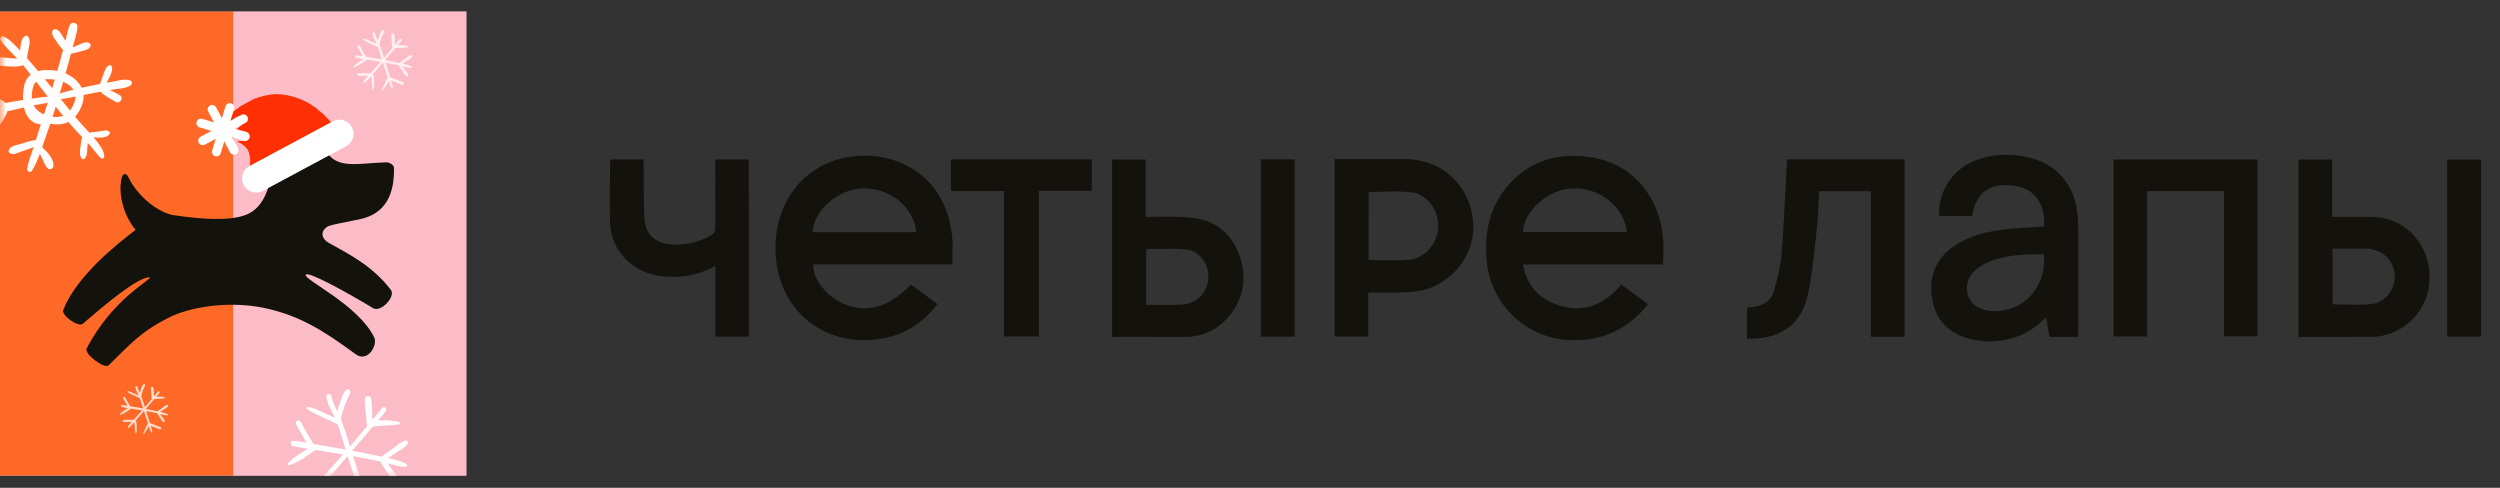 <svg width="205" height="40" viewBox="0 0 205 40" fill="none" xmlns="http://www.w3.org/2000/svg">
<rect x="0" y="0" width="205" height="40" fill="#333333" stroke="none"/>
<g id="2line">
<g id="Group 11674">
<g id="Frame" clip-path="url(#clip0_343_215723)">
<g id="Group 11662">
<g id="Group 11609">
<g id="Group 11606">
<g id="Group">
<g id="Group 11597">
<path id="Vector" d="M38.238 0.954H19.119V38.995H38.238V0.954Z" fill="#FCBCC7"/>
<path id="Vector_2" d="M38.238 0.956H0V38.997H38.238V0.956Z" fill="#FCBCC7"/>
<path id="Vector_3" d="M19.119 0.954H0V38.995H19.119V0.954Z" fill="#FF6927"/>
</g>
</g>
<path id="Union" fill-rule="evenodd" clip-rule="evenodd" d="M167.614 18.576C167.726 16.644 166.785 15.415 165.056 15.215C163.122 14.991 162.032 15.794 161.721 17.708H159.012C158.955 16.691 159.239 15.685 159.821 14.849C160.567 13.77 161.628 13.161 162.883 12.88C164.028 12.623 165.215 12.633 166.356 12.909C168.569 13.438 170.001 15.015 170.313 17.266C170.377 17.696 170.411 18.129 170.416 18.564C170.422 20.491 170.42 22.42 170.418 24.348V24.348V24.348V24.348V24.349V24.349V24.349V24.349V24.349V24.349L170.418 24.371C170.417 25.328 170.416 26.285 170.416 27.243C170.416 27.321 170.411 27.399 170.405 27.484V27.485C170.402 27.529 170.399 27.575 170.396 27.625H168.057C167.967 27.114 167.876 26.593 167.773 26.009C167.02 26.777 166.204 27.354 165.232 27.658C164.03 28.059 162.737 28.103 161.51 27.787C159.877 27.356 158.782 26.34 158.463 24.657C158.127 22.865 158.606 21.325 160.154 20.235C161.467 19.31 162.983 18.96 164.547 18.797C165.252 18.721 165.96 18.678 166.68 18.635L166.68 18.635C166.989 18.616 167.3 18.597 167.614 18.576ZM167.601 20.859C167.449 20.859 167.301 20.856 167.156 20.854C166.873 20.849 166.6 20.845 166.326 20.859C164.96 20.939 163.604 21.094 162.406 21.835C161.502 22.396 161.13 23.22 161.343 24.11C161.531 24.894 162.194 25.385 163.231 25.507C163.305 25.515 163.381 25.516 163.454 25.517L163.455 25.517C165.969 25.578 167.845 23.498 167.601 20.859ZM66.69 21.68H78.087C78.087 21.425 78.094 21.173 78.102 20.924C78.117 20.395 78.132 19.878 78.076 19.37C77.421 13.395 71.969 11.885 68.272 13.209C65.484 14.21 63.681 16.835 63.593 20.042C63.442 25.626 67.962 28.762 72.701 27.692C74.407 27.306 75.784 26.363 76.872 24.931L74.698 23.333C72.83 25.245 71.044 25.735 69.127 24.886C67.725 24.265 66.619 22.831 66.69 21.68ZM70.774 15.446C72.995 15.408 74.934 16.993 75.142 19.04H66.629C66.733 17.229 68.757 15.48 70.774 15.446ZM124.875 21.684H136.356C136.534 19.603 136.297 17.656 135.167 15.91C133.87 13.914 131.957 12.958 129.626 12.803C127.184 12.642 125.117 13.438 123.541 15.354C122.092 17.115 121.708 19.173 121.91 21.387C122.063 23.122 122.846 24.741 124.109 25.939C125.373 27.137 127.032 27.831 128.772 27.891C131.387 27.987 133.491 27.007 135.147 24.94L132.947 23.329C131.481 25.076 129.704 25.76 127.532 24.933C126.078 24.372 125.171 23.311 124.875 21.684ZM133.403 19.032H124.883C124.927 17.318 126.943 15.532 128.916 15.447C131.172 15.357 133.189 16.956 133.403 19.032ZM176.06 27.589V15.666H182.37V27.58H185.118V13.074H173.311V27.589H176.06ZM153.407 15.68H149.166C149.147 16.01 149.133 16.337 149.118 16.664V16.664C149.087 17.378 149.056 18.085 148.978 18.788C148.94 19.119 148.904 19.452 148.868 19.785L148.868 19.786L148.868 19.787L148.868 19.788L148.868 19.789L148.868 19.79L148.868 19.79C148.71 21.255 148.552 22.727 148.243 24.164C147.735 26.517 146.139 27.7 143.735 27.773H143.255V25.224C143.304 25.219 143.355 25.215 143.408 25.21C143.509 25.201 143.613 25.191 143.717 25.178C144.559 25.073 145.236 24.681 145.469 23.849C145.747 22.859 146.004 21.846 146.087 20.824C146.227 19.09 146.314 17.352 146.401 15.614C146.437 14.899 146.473 14.185 146.512 13.471C146.517 13.377 146.525 13.282 146.533 13.182C146.536 13.144 146.539 13.105 146.542 13.066H156.176V27.619H153.407V15.68ZM115.253 13.046H109.44V27.594H112.199V23.99C112.246 23.99 112.328 23.99 112.439 23.991H112.439H112.439H112.439C113.229 23.999 115.443 24.019 116.315 23.868C119.075 23.392 121.046 20.815 120.796 18.155C120.518 15.174 118.206 13.046 115.253 13.046ZM113.242 21.34C112.905 21.333 112.566 21.327 112.224 21.327L112.228 15.746C112.598 15.746 112.967 15.735 113.334 15.724C114.159 15.698 114.975 15.673 115.775 15.778C117.083 15.953 117.997 17.303 117.931 18.641C117.862 20.008 116.817 21.209 115.473 21.311C114.735 21.367 113.992 21.353 113.242 21.34ZM91.196 27.621V13.08H93.944V17.785C93.976 17.785 94.047 17.784 94.149 17.782L94.149 17.782L94.15 17.782L94.15 17.782L94.15 17.782C94.861 17.769 97.072 17.73 98.069 17.897C99.945 18.204 101.179 19.412 101.724 21.215C102.268 23.018 101.901 24.688 100.621 26.106C99.676 27.152 98.478 27.642 97.061 27.631C95.475 27.612 92.221 27.619 91.387 27.621L91.196 27.621ZM93.987 24.997C94.012 24.997 94.076 24.998 94.17 24.999C94.725 25.007 96.324 25.03 97.062 24.963C98.209 24.859 99.05 23.883 99.089 22.745C99.126 21.651 98.36 20.571 97.276 20.456C96.524 20.376 95.771 20.395 95.008 20.414C94.669 20.422 94.329 20.431 93.987 20.431V24.997ZM188.476 13.08V27.621C189.075 27.621 189.67 27.622 190.261 27.622H190.262H190.263H190.263H190.264H190.265C191.676 27.623 193.069 27.625 194.461 27.619C196.898 27.61 198.956 25.712 199.2 23.263C199.453 20.708 197.877 18.412 195.494 17.897C195.083 17.819 194.665 17.781 194.246 17.785C193.594 17.778 192.941 17.781 192.272 17.783C191.931 17.784 191.586 17.785 191.234 17.785V13.08H188.476ZM192.258 24.971C191.929 24.963 191.599 24.954 191.267 24.954L191.266 20.393H194.033C195.283 20.402 196.251 21.277 196.363 22.489C196.468 23.647 195.653 24.796 194.459 24.93C193.735 25.01 193 24.991 192.258 24.971ZM61.402 27.605H58.664V21.804C57.736 22.324 56.702 22.627 55.64 22.692C54.039 22.78 52.574 22.468 51.371 21.307C50.475 20.446 50.05 19.377 50.019 18.171C49.976 16.537 50.029 13.156 50.044 13.075H52.782C52.782 13.136 52.782 13.239 52.781 13.377V13.377V13.377V13.377C52.777 14.343 52.766 16.971 52.854 17.974C52.966 19.222 53.678 19.892 54.912 20.026C56.099 20.155 57.296 19.895 58.322 19.284C58.575 19.138 58.658 18.948 58.658 18.665C58.646 17.157 58.65 14.053 58.651 13.256L58.651 13.074H61.401L61.402 27.605ZM77.977 15.662H82.326V27.588H85.189V15.646H89.522V13.069H77.977V15.662ZM103.391 13.07H106.167V27.6H103.391V13.07ZM200.671 27.599H203.456V13.08H200.671V27.599Z" fill="#13120D"/>
</g>
</g>
<g id="Group 11651">
<path id="Vector_4" d="M27.017 19.948C26.332 19.594 26.216 18.919 26.927 18.539C27.311 18.402 28.383 18.203 29.452 17.988C31.654 17.548 32.352 15.878 32.306 13.759C32.3 13.508 31.901 13.29 31.649 13.311C28.997 13.392 27.115 14.087 26.376 11.506C25.898 10.05 25.131 9.328 24.727 9.389C24.193 9.389 24.51 10.932 24.361 11.517C24.291 11.517 23.53 9.285 22.793 9.389C22.218 9.501 22.457 10.316 22.393 12.561C22.361 13.652 22.263 16.878 20.101 17.64C18.645 18.172 16.162 17.933 14.139 17.627C13.05 17.416 11.339 16.224 10.492 14.468C10.352 14.179 10.087 14.214 9.999 14.523C9.655 15.739 10.074 17.587 11.119 18.852C9.682 19.942 6.275 22.61 5.183 25.429C5.048 25.867 6.381 26.824 6.768 26.564C8.533 25.053 11.259 22.726 12.294 22.731C12.45 22.94 9.224 24.469 7.089 28.608C6.961 29.056 8.515 30.241 8.896 29.969C10.703 28.199 11.639 27.081 14.179 25.885C15.971 25.101 19.14 24.628 22.062 25.34C24.571 25.952 26.355 26.978 29.125 29.017C30.11 29.778 30.952 28.389 30.705 27.709C29.432 25.013 24.912 22.95 25.073 22.534C25.199 22.215 28.126 23.774 30.644 25.299C31.316 25.558 32.403 24.346 32.074 23.801C30.569 21.813 28.632 20.846 27.017 19.948Z" fill="#13120D"/>
<g id="Frame_2" clip-path="url(#clip1_343_215723)">
<path id="Vector_5" d="M19.663 8.743C19.553 8.896 19.361 8.941 19.237 9.074C18.854 9.28 18.761 9.635 18.745 10.05C18.976 9.975 19.125 9.794 19.303 9.661C19.54 9.484 19.796 9.479 19.944 9.673C20.076 9.848 20.024 10.079 19.813 10.252C19.627 10.405 19.439 10.556 19.241 10.717C19.475 10.784 19.723 10.747 19.965 10.765C20.288 10.789 20.456 10.927 20.45 11.182C20.445 11.419 20.239 11.567 19.931 11.561C19.784 11.559 19.637 11.565 19.49 11.568C19.472 11.68 19.578 11.659 19.629 11.689C20.02 11.916 20.36 12.185 20.452 12.664C20.525 12.91 20.536 13.169 20.484 13.42C20.531 13.529 20.447 13.633 20.463 13.74L27.21 10.121L27.004 9.857C26.851 9.701 26.697 9.546 26.544 9.391L25.808 8.771C25.705 8.713 25.583 8.682 25.512 8.576L25.011 8.302C24.404 7.999 23.746 7.808 23.07 7.739L22.514 7.716L22.241 7.751C21.935 7.802 21.627 7.842 21.333 7.947C21.174 7.957 21.052 8.091 20.887 8.079L19.663 8.743Z" fill="#FE2F02"/>
<path id="Vector_6" d="M20.28 11.514C20.344 11.48 20.397 11.427 20.431 11.363C20.465 11.299 20.479 11.226 20.472 11.154C20.465 11.082 20.436 11.013 20.39 10.957C20.344 10.901 20.282 10.86 20.213 10.838L16.582 9.743C16.536 9.729 16.487 9.724 16.439 9.729C16.391 9.733 16.345 9.748 16.302 9.77C16.259 9.793 16.222 9.824 16.191 9.862C16.161 9.899 16.138 9.942 16.124 9.988C16.11 10.034 16.105 10.083 16.11 10.131C16.115 10.179 16.129 10.226 16.152 10.268C16.175 10.311 16.206 10.348 16.243 10.379C16.28 10.41 16.323 10.432 16.37 10.446L20.001 11.542C20.047 11.556 20.095 11.561 20.143 11.556C20.191 11.551 20.238 11.537 20.28 11.514Z" fill="white"/>
<path id="Vector_7" d="M19.361 12.638C19.447 12.592 19.511 12.514 19.54 12.421C19.568 12.327 19.558 12.227 19.512 12.141L17.719 8.8C17.673 8.714 17.595 8.65 17.502 8.621C17.408 8.593 17.308 8.603 17.222 8.649C17.136 8.695 17.072 8.774 17.044 8.867C17.015 8.96 17.025 9.061 17.072 9.147L18.863 12.486C18.885 12.529 18.916 12.567 18.953 12.598C18.991 12.629 19.034 12.652 19.08 12.666C19.127 12.68 19.175 12.685 19.224 12.68C19.272 12.675 19.319 12.661 19.361 12.638Z" fill="white"/>
<path id="Vector_8" d="M17.92 12.783C17.963 12.76 18 12.729 18.031 12.691C18.062 12.654 18.084 12.611 18.098 12.564L19.194 8.933C19.208 8.887 19.213 8.839 19.208 8.791C19.203 8.743 19.189 8.696 19.166 8.653C19.143 8.611 19.112 8.573 19.075 8.543C19.038 8.512 18.994 8.489 18.948 8.475C18.902 8.461 18.854 8.457 18.805 8.461C18.758 8.466 18.711 8.48 18.668 8.503C18.626 8.526 18.588 8.557 18.558 8.594C18.527 8.632 18.504 8.675 18.49 8.721L17.395 12.352C17.374 12.422 17.374 12.496 17.395 12.565C17.417 12.635 17.458 12.696 17.514 12.742C17.57 12.788 17.639 12.816 17.711 12.824C17.783 12.831 17.856 12.817 17.92 12.783Z" fill="white"/>
<path id="Vector_9" d="M16.796 11.862L20.139 10.069C20.225 10.023 20.289 9.945 20.317 9.851C20.345 9.758 20.335 9.657 20.289 9.572C20.243 9.486 20.165 9.421 20.072 9.393C19.978 9.365 19.877 9.375 19.791 9.421L16.449 11.214C16.363 11.26 16.299 11.339 16.271 11.432C16.243 11.525 16.253 11.626 16.299 11.712C16.345 11.798 16.423 11.862 16.517 11.89C16.61 11.918 16.71 11.908 16.796 11.862Z" fill="white"/>
<path id="Vector_10" d="M21.551 15.658L28.379 11.995C28.65 11.85 28.852 11.603 28.941 11.309C29.03 11.014 28.998 10.697 28.853 10.426C28.707 10.155 28.46 9.953 28.166 9.864C27.872 9.775 27.554 9.807 27.283 9.952L20.455 13.614C20.184 13.76 19.982 14.007 19.893 14.301C19.805 14.596 19.836 14.913 19.982 15.184C20.127 15.455 20.374 15.657 20.668 15.746C20.963 15.835 21.28 15.803 21.551 15.658Z" fill="white"/>
</g>
</g>
</g>
<g id="Mask group">
<mask id="mask0_343_215723" style="mask-type:alpha" maskUnits="userSpaceOnUse" x="0" y="0" width="39" height="39">
<path id="Vector_11" opacity="0.98" d="M38.239 0.954H0V38.996H38.239V0.954Z" fill="#F5F5F5"/>
</mask>
<g mask="url(#mask0_343_215723)">
<path id="Vector_12" d="M0.887 3.379C0.689 3.193 0.527 3.116 0.296 2.991C0.092 2.881 -0.042 3.168 0.059 3.317C0.359 3.758 0.745 4.104 1.113 4.494C1.21 4.596 1.306 4.699 1.401 4.803C1.253 4.791 1.103 4.79 0.961 4.78C0.618 4.755 0.275 4.698 -0.068 4.695C-0.215 4.694 -0.362 4.758 -0.416 4.906C-0.438 4.966 -0.44 5.015 -0.434 5.078C-0.426 5.181 -0.33 5.31 -0.226 5.335C0.139 5.425 0.511 5.447 0.886 5.454C1.21 5.461 1.583 5.492 1.876 5.339C1.974 5.452 2.071 5.567 2.165 5.682C2.286 5.829 2.404 5.977 2.521 6.126C2.27 6.314 2.082 6.581 1.997 6.949C1.915 7.307 1.868 7.752 1.889 8.196C1.586 8.242 1.285 8.29 0.984 8.345C0.815 8.375 0.646 8.408 0.477 8.441C0.18 8.224 -0.15 8.046 -0.453 7.839C-0.752 7.634 -1.087 7.314 -1.472 7.437C-1.527 7.455 -1.578 7.527 -1.578 7.584C-1.579 8.028 -1.078 8.253 -0.74 8.44C-0.627 8.502 -0.513 8.565 -0.397 8.626C-0.525 8.654 -0.653 8.682 -0.781 8.711C-1.326 8.834 -1.952 8.914 -2.452 9.169C-2.803 9.348 -2.63 9.823 -2.26 9.803C-1.677 9.771 -1.073 9.528 -0.507 9.388C-0.379 9.356 -0.252 9.325 -0.124 9.294C-0.2 9.397 -0.273 9.5 -0.346 9.597C-0.556 9.872 -0.887 10.161 -0.971 10.504C-1.025 10.719 -0.846 10.932 -0.618 10.836C-0.264 10.686 -0.035 10.277 0.168 9.968C0.334 9.717 0.523 9.428 0.601 9.126C0.791 9.083 0.982 9.039 1.171 8.996C1.436 8.934 1.701 8.873 1.966 8.814C2.122 9.526 2.518 10.123 3.318 10.196C3.327 10.197 3.336 10.197 3.346 10.196C3.266 10.445 3.186 10.695 3.108 10.945C3.052 11.124 2.996 11.302 2.939 11.481C2.473 11.531 2.018 11.701 1.571 11.835C1.258 11.929 0.804 11.98 0.712 12.342C0.693 12.416 0.706 12.483 0.768 12.533C1.061 12.766 1.444 12.542 1.75 12.43C2.081 12.308 2.427 12.204 2.752 12.063C2.711 12.189 2.671 12.316 2.63 12.442C2.477 12.904 2.288 13.375 2.225 13.859C2.198 14.066 2.495 14.188 2.612 14.007C2.885 13.587 3.09 13.104 3.27 12.61C3.331 12.731 3.39 12.854 3.45 12.975C3.584 13.244 3.673 13.549 3.877 13.774C4.084 14.004 4.401 13.823 4.391 13.543C4.371 12.975 3.889 12.456 3.455 12.08C3.557 11.779 3.655 11.479 3.759 11.195C3.885 10.848 4.005 10.499 4.122 10.149C4.613 10.239 5.151 10.225 5.603 10.003C5.804 10.236 6.007 10.468 6.216 10.694C6.388 10.879 6.562 11.062 6.737 11.243C6.663 11.485 6.634 11.741 6.603 11.991C6.562 12.316 6.476 12.725 6.701 12.995C6.752 13.056 6.867 13.08 6.928 13.017C7.161 12.778 7.14 12.437 7.162 12.12C7.171 11.991 7.186 11.859 7.199 11.726C7.232 11.761 7.266 11.797 7.299 11.832C7.642 12.196 7.914 12.649 8.29 12.974C8.411 13.078 8.559 12.941 8.551 12.814C8.523 12.336 8.179 11.892 7.894 11.526C7.823 11.435 7.749 11.347 7.674 11.259C8.118 11.298 8.798 11.349 8.998 10.957C9.027 10.898 8.995 10.822 8.947 10.786C8.759 10.642 8.528 10.709 8.311 10.748C8.039 10.796 7.768 10.834 7.49 10.845C7.432 10.847 7.389 10.873 7.362 10.912C7.175 10.71 6.984 10.512 6.8 10.308C6.583 10.066 6.37 9.82 6.16 9.572C6.46 9.24 6.677 8.806 6.789 8.396C6.847 8.184 6.865 7.981 6.85 7.788C7.112 7.736 7.374 7.684 7.636 7.634C7.84 7.595 8.045 7.557 8.25 7.52C8.382 7.697 8.586 7.812 8.771 7.933C9.017 8.093 9.272 8.241 9.534 8.372C9.858 8.534 10.154 7.998 9.84 7.812C9.588 7.663 9.324 7.528 9.057 7.41C9.04 7.402 9.023 7.394 9.006 7.386C9.088 7.372 9.17 7.357 9.252 7.343C9.73 7.263 10.325 7.274 10.729 6.987C10.871 6.887 10.827 6.64 10.665 6.587C10.196 6.434 9.624 6.63 9.151 6.714C9.018 6.737 8.886 6.762 8.753 6.786C8.837 6.63 8.918 6.472 8.992 6.31C9.112 6.047 9.282 5.713 9.154 5.43C9.119 5.354 9.022 5.315 8.945 5.352C8.681 5.478 8.588 5.803 8.494 6.059C8.392 6.335 8.296 6.613 8.195 6.889C7.949 6.936 7.703 6.984 7.456 7.033C7.201 7.085 6.946 7.139 6.692 7.196C6.445 6.671 5.943 6.264 5.374 6.022C5.445 5.772 5.516 5.521 5.585 5.271C5.664 4.982 5.743 4.692 5.82 4.402C6.121 4.342 6.423 4.273 6.716 4.189C6.989 4.11 7.336 4.065 7.425 3.761C7.447 3.685 7.431 3.607 7.365 3.558C7.111 3.369 6.814 3.527 6.547 3.631C6.349 3.707 6.152 3.793 5.958 3.882C5.97 3.84 5.981 3.797 5.992 3.755C6.122 3.258 6.319 2.73 6.354 2.217C6.379 1.846 5.875 1.723 5.723 2.064C5.548 2.459 5.467 2.914 5.367 3.345C5.284 3.203 5.194 3.064 5.109 2.929C4.967 2.703 4.797 2.39 4.494 2.395C4.411 2.396 4.35 2.428 4.314 2.504C4.176 2.797 4.419 3.095 4.579 3.329C4.76 3.594 4.942 3.866 5.175 4.088C5.086 4.423 4.996 4.757 4.902 5.09C4.834 5.333 4.764 5.575 4.694 5.817C4.198 5.72 3.625 5.701 3.132 5.836C2.944 5.613 2.755 5.39 2.564 5.168C2.446 5.03 2.326 4.894 2.206 4.758C2.263 4.476 2.312 4.194 2.364 3.911C2.422 3.593 2.511 3.261 2.288 2.991C2.242 2.936 2.142 2.903 2.075 2.942C1.77 3.123 1.73 3.438 1.686 3.766C1.669 3.891 1.654 4.016 1.642 4.14C1.595 4.09 1.548 4.04 1.5 3.99C1.3 3.783 1.097 3.576 0.886 3.379L0.887 3.379ZM2.977 6.707C3.291 7.114 3.602 7.523 3.918 7.929C3.531 7.946 3.142 8.013 2.766 8.067C2.714 8.075 2.662 8.083 2.61 8.09C2.6 7.717 2.639 7.325 2.752 7.011C2.799 6.879 2.878 6.78 2.977 6.707L2.977 6.707ZM3.914 8.418C3.813 8.739 3.709 9.06 3.607 9.38C3.498 9.331 3.394 9.276 3.298 9.214C3.048 9.052 2.884 8.86 2.757 8.646C2.79 8.639 2.823 8.632 2.857 8.626C3.204 8.558 3.565 8.504 3.914 8.418ZM4.869 9.574C4.69 9.599 4.501 9.598 4.312 9.574C4.399 9.301 4.486 9.027 4.571 8.753C4.769 9.002 4.97 9.248 5.173 9.493C5.08 9.53 4.979 9.558 4.869 9.573L4.869 9.574ZM6.095 8.406C6.003 8.646 5.887 8.872 5.736 9.062C5.483 8.754 5.233 8.442 4.985 8.129C5.311 8.098 5.64 8.02 5.947 7.963C6.026 7.948 6.105 7.932 6.184 7.917C6.187 8.073 6.159 8.237 6.095 8.406L6.095 8.406ZM5.639 6.96C5.797 7.078 5.923 7.211 6.014 7.357C5.961 7.37 5.909 7.383 5.856 7.397C5.552 7.475 5.213 7.551 4.9 7.669C4.996 7.349 5.089 7.028 5.181 6.707C5.343 6.773 5.497 6.855 5.639 6.96L5.639 6.96ZM4.078 6.494C4.215 6.497 4.352 6.507 4.489 6.525C4.419 6.761 4.349 6.997 4.278 7.233C4.082 6.986 3.883 6.742 3.684 6.499C3.821 6.49 3.957 6.491 4.079 6.494L4.078 6.494Z" fill="white"/>
<path id="Vector_13" d="M28.395 31.965C28.102 32.244 27.962 32.758 27.836 33.135C27.769 33.335 27.713 33.54 27.665 33.746C27.466 33.332 27.27 32.921 27.175 32.464C27.127 32.231 26.729 32.293 26.759 32.531C26.836 33.141 27.212 33.697 27.47 34.26C27.153 34.117 26.836 33.972 26.519 33.828C26.123 33.648 25.714 33.436 25.284 33.354C25.19 33.336 25.099 33.462 25.186 33.532C25.527 33.804 25.942 33.976 26.335 34.159C26.762 34.358 27.189 34.556 27.615 34.757C27.633 34.766 27.652 34.771 27.672 34.774C27.919 35.462 28.118 36.17 28.34 36.866C27.702 36.751 27.063 36.64 26.424 36.529C26.184 36.487 25.943 36.442 25.701 36.397C25.329 35.801 24.976 35.194 24.643 34.576C24.512 34.333 24.147 34.557 24.277 34.798C24.552 35.305 24.839 35.804 25.14 36.296C24.774 36.233 24.408 36.177 24.041 36.142C23.795 36.118 23.768 36.51 23.998 36.566C24.407 36.666 24.826 36.738 25.245 36.804C24.675 37.155 24.052 37.505 23.616 37.989C23.552 38.06 23.619 38.173 23.713 38.147C24.464 37.938 25.156 37.377 25.797 36.954C25.821 36.938 25.841 36.919 25.857 36.897C26.011 36.92 26.165 36.944 26.318 36.968C26.922 37.067 27.525 37.166 28.128 37.268C27.67 37.786 27.2 38.293 26.741 38.812C26.635 38.931 26.524 39.051 26.411 39.171C26.244 39.158 26.068 39.176 25.931 39.175C25.41 39.172 24.866 39.14 24.349 39.202C24.089 39.232 24.107 39.577 24.362 39.6C24.731 39.634 25.113 39.607 25.483 39.599C25.659 39.595 25.835 39.589 26.01 39.584C26.015 39.583 26.02 39.583 26.024 39.583C25.726 39.907 25.439 40.244 25.226 40.609C25.163 40.717 25.301 40.859 25.409 40.783C25.815 40.492 26.169 40.099 26.508 39.706C26.525 39.736 26.54 39.772 26.553 39.818C26.642 40.12 26.625 40.494 26.652 40.807C26.681 41.146 26.702 41.491 26.768 41.825C26.789 41.931 26.954 41.918 26.974 41.819C27.067 41.385 27.056 40.926 27.029 40.484C27.011 40.172 27.053 39.634 26.852 39.366C26.844 39.355 26.835 39.346 26.825 39.336C26.882 39.271 26.938 39.207 26.995 39.144C27.511 38.571 28.003 37.977 28.505 37.392C28.704 38.023 28.901 38.653 29.108 39.281C29.18 39.502 29.254 39.722 29.328 39.942C29.148 40.113 29.047 40.434 28.951 40.62C28.732 41.048 28.542 41.488 28.36 41.932C28.317 42.037 28.448 42.109 28.515 42.017C28.733 41.716 28.948 41.414 29.148 41.101C29.242 40.955 29.332 40.806 29.42 40.656C29.453 40.6 29.485 40.545 29.518 40.489C29.52 40.496 29.523 40.504 29.525 40.511C29.665 40.904 29.762 41.335 29.976 41.695C30.035 41.795 30.207 41.749 30.197 41.629C30.165 41.233 30.006 40.848 29.9 40.467C29.889 40.428 29.878 40.391 29.867 40.353C29.984 40.403 30.108 40.474 30.181 40.503C30.337 40.564 30.493 40.626 30.649 40.688C31 40.829 31.349 40.972 31.698 41.118C31.974 41.233 32.203 40.825 31.925 40.709C31.499 40.53 31.071 40.356 30.641 40.188C30.445 40.112 30.25 40.037 30.054 39.963C29.947 39.922 29.834 39.866 29.718 39.839C29.657 39.633 29.594 39.427 29.531 39.221C29.347 38.615 29.152 38.013 28.959 37.41C29.632 37.528 30.304 37.655 30.972 37.797C31.036 37.811 31.1 37.825 31.164 37.84C31.413 38.219 31.656 38.601 31.916 38.972C32.093 39.224 32.296 39.669 32.636 39.693C32.678 39.696 32.713 39.658 32.724 39.622C32.822 39.298 32.448 38.927 32.274 38.678C32.114 38.449 31.949 38.223 31.783 37.998C32.26 38.124 32.741 38.25 33.219 38.294C33.367 38.308 33.409 38.08 33.286 38.019C32.841 37.797 32.328 37.67 31.821 37.562C32.051 37.406 32.281 37.252 32.51 37.096C32.811 36.891 33.252 36.697 33.435 36.375C33.516 36.233 33.374 36.106 33.237 36.129C32.878 36.19 32.524 36.554 32.231 36.763C31.912 36.991 31.594 37.222 31.273 37.447C31.204 37.432 31.135 37.418 31.068 37.403C30.34 37.24 29.609 37.097 28.876 36.962C29.445 36.302 30.015 35.642 30.58 34.979C31.273 34.882 31.976 34.903 32.669 34.817C32.795 34.802 32.83 34.617 32.693 34.585C32.153 34.459 31.574 34.439 31.008 34.475C31.217 34.227 31.426 33.979 31.634 33.729C31.802 33.525 31.503 33.239 31.336 33.444C31.07 33.768 30.804 34.092 30.538 34.416C30.519 33.857 30.51 33.297 30.454 32.741C30.42 32.398 29.901 32.406 29.912 32.758C29.931 33.437 30.022 34.114 30.078 34.791C30.082 34.842 30.099 34.883 30.124 34.917C29.654 35.483 29.182 36.047 28.703 36.604C28.481 35.898 28.268 35.186 28.002 34.496C27.986 34.453 27.969 34.411 27.951 34.369C28.02 34.025 28.112 33.689 28.229 33.357C28.305 33.139 28.39 32.925 28.485 32.715C28.572 32.525 28.687 32.35 28.722 32.143C28.753 31.955 28.537 31.827 28.393 31.964L28.395 31.965Z" fill="white"/>
<path id="Vector_14" opacity="0.79" d="M11.759 31.517C11.641 31.629 11.585 31.836 11.534 31.988C11.507 32.069 11.484 32.151 11.465 32.234C11.385 32.068 11.306 31.902 11.268 31.718C11.248 31.624 11.088 31.649 11.1 31.745C11.131 31.991 11.282 32.215 11.386 32.442C11.258 32.384 11.131 32.326 11.003 32.268C10.843 32.195 10.678 32.109 10.505 32.077C10.467 32.069 10.431 32.12 10.466 32.148C10.603 32.258 10.77 32.327 10.929 32.401C11.101 32.481 11.273 32.561 11.445 32.642C11.452 32.646 11.46 32.648 11.468 32.649C11.568 32.926 11.648 33.212 11.737 33.492C11.48 33.446 11.222 33.401 10.965 33.356C10.868 33.339 10.771 33.321 10.673 33.303C10.523 33.063 10.381 32.818 10.246 32.569C10.194 32.471 10.047 32.562 10.099 32.659C10.21 32.863 10.326 33.064 10.447 33.263C10.3 33.237 10.152 33.214 10.004 33.2C9.905 33.191 9.894 33.349 9.987 33.371C10.152 33.412 10.32 33.441 10.489 33.467C10.26 33.609 10.008 33.75 9.833 33.945C9.807 33.974 9.834 34.019 9.872 34.009C10.175 33.925 10.454 33.699 10.712 33.528C10.722 33.522 10.729 33.514 10.736 33.505C10.798 33.514 10.86 33.524 10.922 33.534C11.165 33.573 11.409 33.613 11.652 33.654C11.467 33.863 11.277 34.068 11.092 34.277C11.05 34.325 11.005 34.373 10.959 34.422C10.892 34.416 10.821 34.423 10.766 34.423C10.556 34.422 10.336 34.409 10.128 34.434C10.023 34.446 10.031 34.585 10.133 34.595C10.282 34.608 10.436 34.597 10.585 34.594C10.656 34.593 10.727 34.59 10.798 34.588C10.8 34.588 10.802 34.588 10.803 34.588C10.683 34.718 10.568 34.854 10.482 35.001C10.456 35.045 10.512 35.102 10.555 35.071C10.719 34.954 10.862 34.796 10.998 34.637C11.005 34.649 11.011 34.664 11.017 34.682C11.053 34.804 11.046 34.955 11.056 35.081C11.068 35.218 11.077 35.357 11.103 35.492C11.112 35.534 11.178 35.529 11.187 35.489C11.224 35.314 11.219 35.129 11.209 34.951C11.201 34.825 11.218 34.608 11.137 34.5C11.134 34.496 11.13 34.492 11.127 34.488C11.149 34.462 11.172 34.436 11.195 34.411C11.403 34.18 11.601 33.94 11.804 33.705C11.884 33.959 11.963 34.213 12.047 34.466C12.076 34.555 12.105 34.644 12.136 34.733C12.063 34.801 12.022 34.931 11.983 35.006C11.895 35.178 11.819 35.355 11.745 35.535C11.728 35.577 11.781 35.606 11.808 35.569C11.896 35.448 11.982 35.326 12.063 35.2C12.101 35.141 12.137 35.081 12.172 35.02C12.186 34.998 12.199 34.975 12.212 34.953C12.213 34.956 12.214 34.959 12.215 34.962C12.271 35.12 12.311 35.294 12.396 35.439C12.42 35.48 12.49 35.461 12.486 35.413C12.473 35.253 12.409 35.098 12.366 34.944C12.362 34.929 12.357 34.913 12.353 34.898C12.4 34.918 12.45 34.947 12.479 34.959C12.542 34.983 12.605 35.008 12.668 35.033C12.809 35.09 12.95 35.148 13.091 35.206C13.202 35.253 13.294 35.089 13.182 35.041C13.011 34.97 12.838 34.899 12.665 34.832C12.586 34.801 12.507 34.771 12.428 34.741C12.385 34.724 12.339 34.702 12.293 34.691C12.268 34.608 12.243 34.525 12.217 34.442C12.143 34.198 12.065 33.955 11.986 33.712C12.258 33.759 12.529 33.81 12.798 33.868C12.824 33.873 12.85 33.879 12.876 33.885C12.976 34.038 13.074 34.192 13.179 34.341C13.25 34.443 13.332 34.622 13.469 34.632C13.486 34.633 13.5 34.618 13.504 34.603C13.544 34.473 13.393 34.323 13.323 34.223C13.259 34.13 13.192 34.039 13.125 33.949C13.317 33.999 13.511 34.05 13.704 34.068C13.764 34.074 13.781 33.982 13.731 33.957C13.552 33.868 13.345 33.816 13.141 33.773C13.233 33.71 13.326 33.648 13.418 33.585C13.54 33.502 13.717 33.424 13.791 33.294C13.824 33.237 13.767 33.186 13.711 33.195C13.566 33.22 13.424 33.367 13.306 33.451C13.177 33.543 13.049 33.636 12.919 33.727C12.892 33.721 12.864 33.715 12.837 33.709C12.543 33.643 12.249 33.586 11.953 33.531C12.183 33.265 12.412 32.999 12.64 32.731C12.919 32.693 13.203 32.701 13.482 32.666C13.533 32.66 13.547 32.586 13.492 32.573C13.274 32.522 13.041 32.514 12.813 32.529C12.897 32.428 12.981 32.328 13.065 32.228C13.133 32.145 13.012 32.03 12.945 32.113C12.838 32.243 12.73 32.374 12.623 32.504C12.616 32.279 12.612 32.053 12.589 31.829C12.576 31.691 12.366 31.694 12.371 31.836C12.379 32.11 12.415 32.383 12.438 32.656C12.44 32.676 12.446 32.693 12.456 32.707C12.267 32.935 12.077 33.162 11.883 33.387C11.794 33.102 11.708 32.815 11.601 32.537C11.594 32.52 11.588 32.502 11.58 32.486C11.608 32.347 11.645 32.212 11.692 32.078C11.723 31.99 11.757 31.904 11.796 31.819C11.831 31.742 11.877 31.672 11.891 31.588C11.904 31.512 11.816 31.461 11.758 31.516L11.759 31.517Z" fill="white"/>
<path id="Vector_15" opacity="0.79" d="M31.339 2.489C31.197 2.624 31.128 2.875 31.067 3.059C31.034 3.156 31.007 3.256 30.983 3.357C30.886 3.155 30.791 2.955 30.745 2.732C30.721 2.618 30.527 2.648 30.542 2.765C30.579 3.062 30.763 3.333 30.888 3.607C30.734 3.538 30.579 3.467 30.425 3.397C30.232 3.309 30.032 3.206 29.823 3.166C29.776 3.157 29.732 3.218 29.775 3.252C29.941 3.385 30.143 3.469 30.335 3.558C30.543 3.655 30.752 3.752 30.959 3.85C30.968 3.854 30.977 3.856 30.987 3.858C31.108 4.194 31.205 4.539 31.312 4.878C31.001 4.822 30.69 4.768 30.378 4.714C30.261 4.693 30.144 4.671 30.026 4.649C29.845 4.359 29.672 4.063 29.51 3.761C29.446 3.643 29.268 3.752 29.332 3.87C29.465 4.117 29.606 4.36 29.752 4.6C29.574 4.569 29.395 4.542 29.216 4.525C29.096 4.514 29.084 4.704 29.196 4.732C29.395 4.781 29.599 4.816 29.803 4.848C29.526 5.019 29.222 5.19 29.009 5.426C28.978 5.46 29.011 5.515 29.057 5.503C29.423 5.401 29.76 5.127 30.073 4.921C30.084 4.913 30.094 4.904 30.102 4.893C30.177 4.904 30.252 4.916 30.327 4.928C30.621 4.976 30.915 5.025 31.209 5.074C30.986 5.327 30.757 5.574 30.533 5.827C30.481 5.885 30.427 5.943 30.372 6.002C30.291 5.996 30.205 6.004 30.138 6.004C29.884 6.003 29.619 5.987 29.366 6.017C29.24 6.032 29.249 6.2 29.373 6.211C29.553 6.228 29.739 6.215 29.919 6.211C30.005 6.209 30.091 6.206 30.177 6.203C30.179 6.203 30.181 6.203 30.183 6.203C30.038 6.361 29.898 6.525 29.794 6.703C29.764 6.756 29.831 6.825 29.883 6.788C30.081 6.646 30.254 6.455 30.419 6.263C30.428 6.277 30.435 6.295 30.441 6.317C30.485 6.465 30.476 6.647 30.489 6.8C30.504 6.965 30.514 7.133 30.546 7.296C30.556 7.348 30.637 7.342 30.647 7.293C30.692 7.081 30.686 6.858 30.674 6.643C30.664 6.49 30.685 6.228 30.587 6.097C30.583 6.092 30.579 6.087 30.574 6.082C30.602 6.051 30.629 6.019 30.657 5.989C30.908 5.709 31.148 5.42 31.393 5.135C31.49 5.442 31.586 5.75 31.687 6.056C31.722 6.163 31.758 6.271 31.795 6.378C31.707 6.461 31.657 6.618 31.61 6.709C31.503 6.917 31.411 7.132 31.323 7.348C31.301 7.4 31.365 7.435 31.398 7.39C31.504 7.243 31.609 7.096 31.707 6.943C31.752 6.872 31.796 6.799 31.839 6.726C31.855 6.699 31.871 6.672 31.887 6.645C31.888 6.648 31.889 6.652 31.89 6.655C31.959 6.847 32.006 7.057 32.11 7.233C32.139 7.282 32.223 7.259 32.218 7.201C32.202 7.008 32.125 6.82 32.073 6.634C32.068 6.615 32.062 6.597 32.057 6.578C32.114 6.603 32.175 6.637 32.21 6.651C32.286 6.681 32.363 6.712 32.438 6.742C32.609 6.81 32.78 6.88 32.95 6.951C33.084 7.007 33.196 6.809 33.061 6.752C32.853 6.665 32.644 6.58 32.434 6.498C32.339 6.461 32.244 6.424 32.148 6.388C32.096 6.368 32.041 6.341 31.985 6.328C31.955 6.227 31.924 6.127 31.893 6.026C31.804 5.731 31.709 5.437 31.614 5.143C31.942 5.201 32.27 5.263 32.596 5.332C32.627 5.339 32.658 5.346 32.69 5.353C32.811 5.538 32.93 5.724 33.056 5.905C33.142 6.028 33.242 6.245 33.407 6.256C33.428 6.258 33.445 6.239 33.45 6.222C33.498 6.064 33.316 5.883 33.231 5.762C33.153 5.65 33.072 5.54 32.992 5.43C33.224 5.492 33.458 5.553 33.692 5.575C33.764 5.581 33.784 5.47 33.724 5.44C33.507 5.332 33.257 5.27 33.01 5.217C33.122 5.142 33.234 5.066 33.346 4.99C33.493 4.89 33.708 4.796 33.797 4.639C33.836 4.569 33.767 4.508 33.7 4.519C33.525 4.548 33.353 4.726 33.21 4.828C33.054 4.939 32.899 5.052 32.743 5.161C32.709 5.154 32.676 5.147 32.643 5.14C32.288 5.061 31.931 4.991 31.574 4.925C31.852 4.603 32.129 4.281 32.405 3.958C32.742 3.911 33.086 3.921 33.423 3.879C33.485 3.872 33.502 3.782 33.435 3.766C33.172 3.704 32.889 3.695 32.614 3.712C32.716 3.591 32.818 3.47 32.919 3.348C33.001 3.249 32.855 3.11 32.773 3.209C32.644 3.368 32.514 3.526 32.384 3.683C32.375 3.411 32.371 3.138 32.344 2.867C32.327 2.7 32.074 2.703 32.079 2.875C32.089 3.206 32.133 3.536 32.16 3.866C32.162 3.891 32.17 3.911 32.182 3.928C31.954 4.204 31.723 4.479 31.489 4.75C31.381 4.406 31.278 4.059 31.148 3.722C31.14 3.702 31.132 3.681 31.123 3.66C31.157 3.493 31.201 3.329 31.258 3.167C31.296 3.061 31.337 2.956 31.384 2.854C31.426 2.762 31.482 2.676 31.499 2.575C31.514 2.483 31.408 2.421 31.338 2.488L31.339 2.489Z" fill="white"/>
</g>
</g>
</g>
</g>
</g>
<defs>
<clipPath id="clip0_343_215723">
<rect width="203.456" height="38.092" fill="white" transform="translate(0 0.954)"/>
</clipPath>
<clipPath id="clip1_343_215723">
<rect width="11.673" height="8.224" fill="white" transform="matrix(-0.881 0.473 0.473 0.881 25.514 4.2)"/>
</clipPath>
</defs>
</svg>

